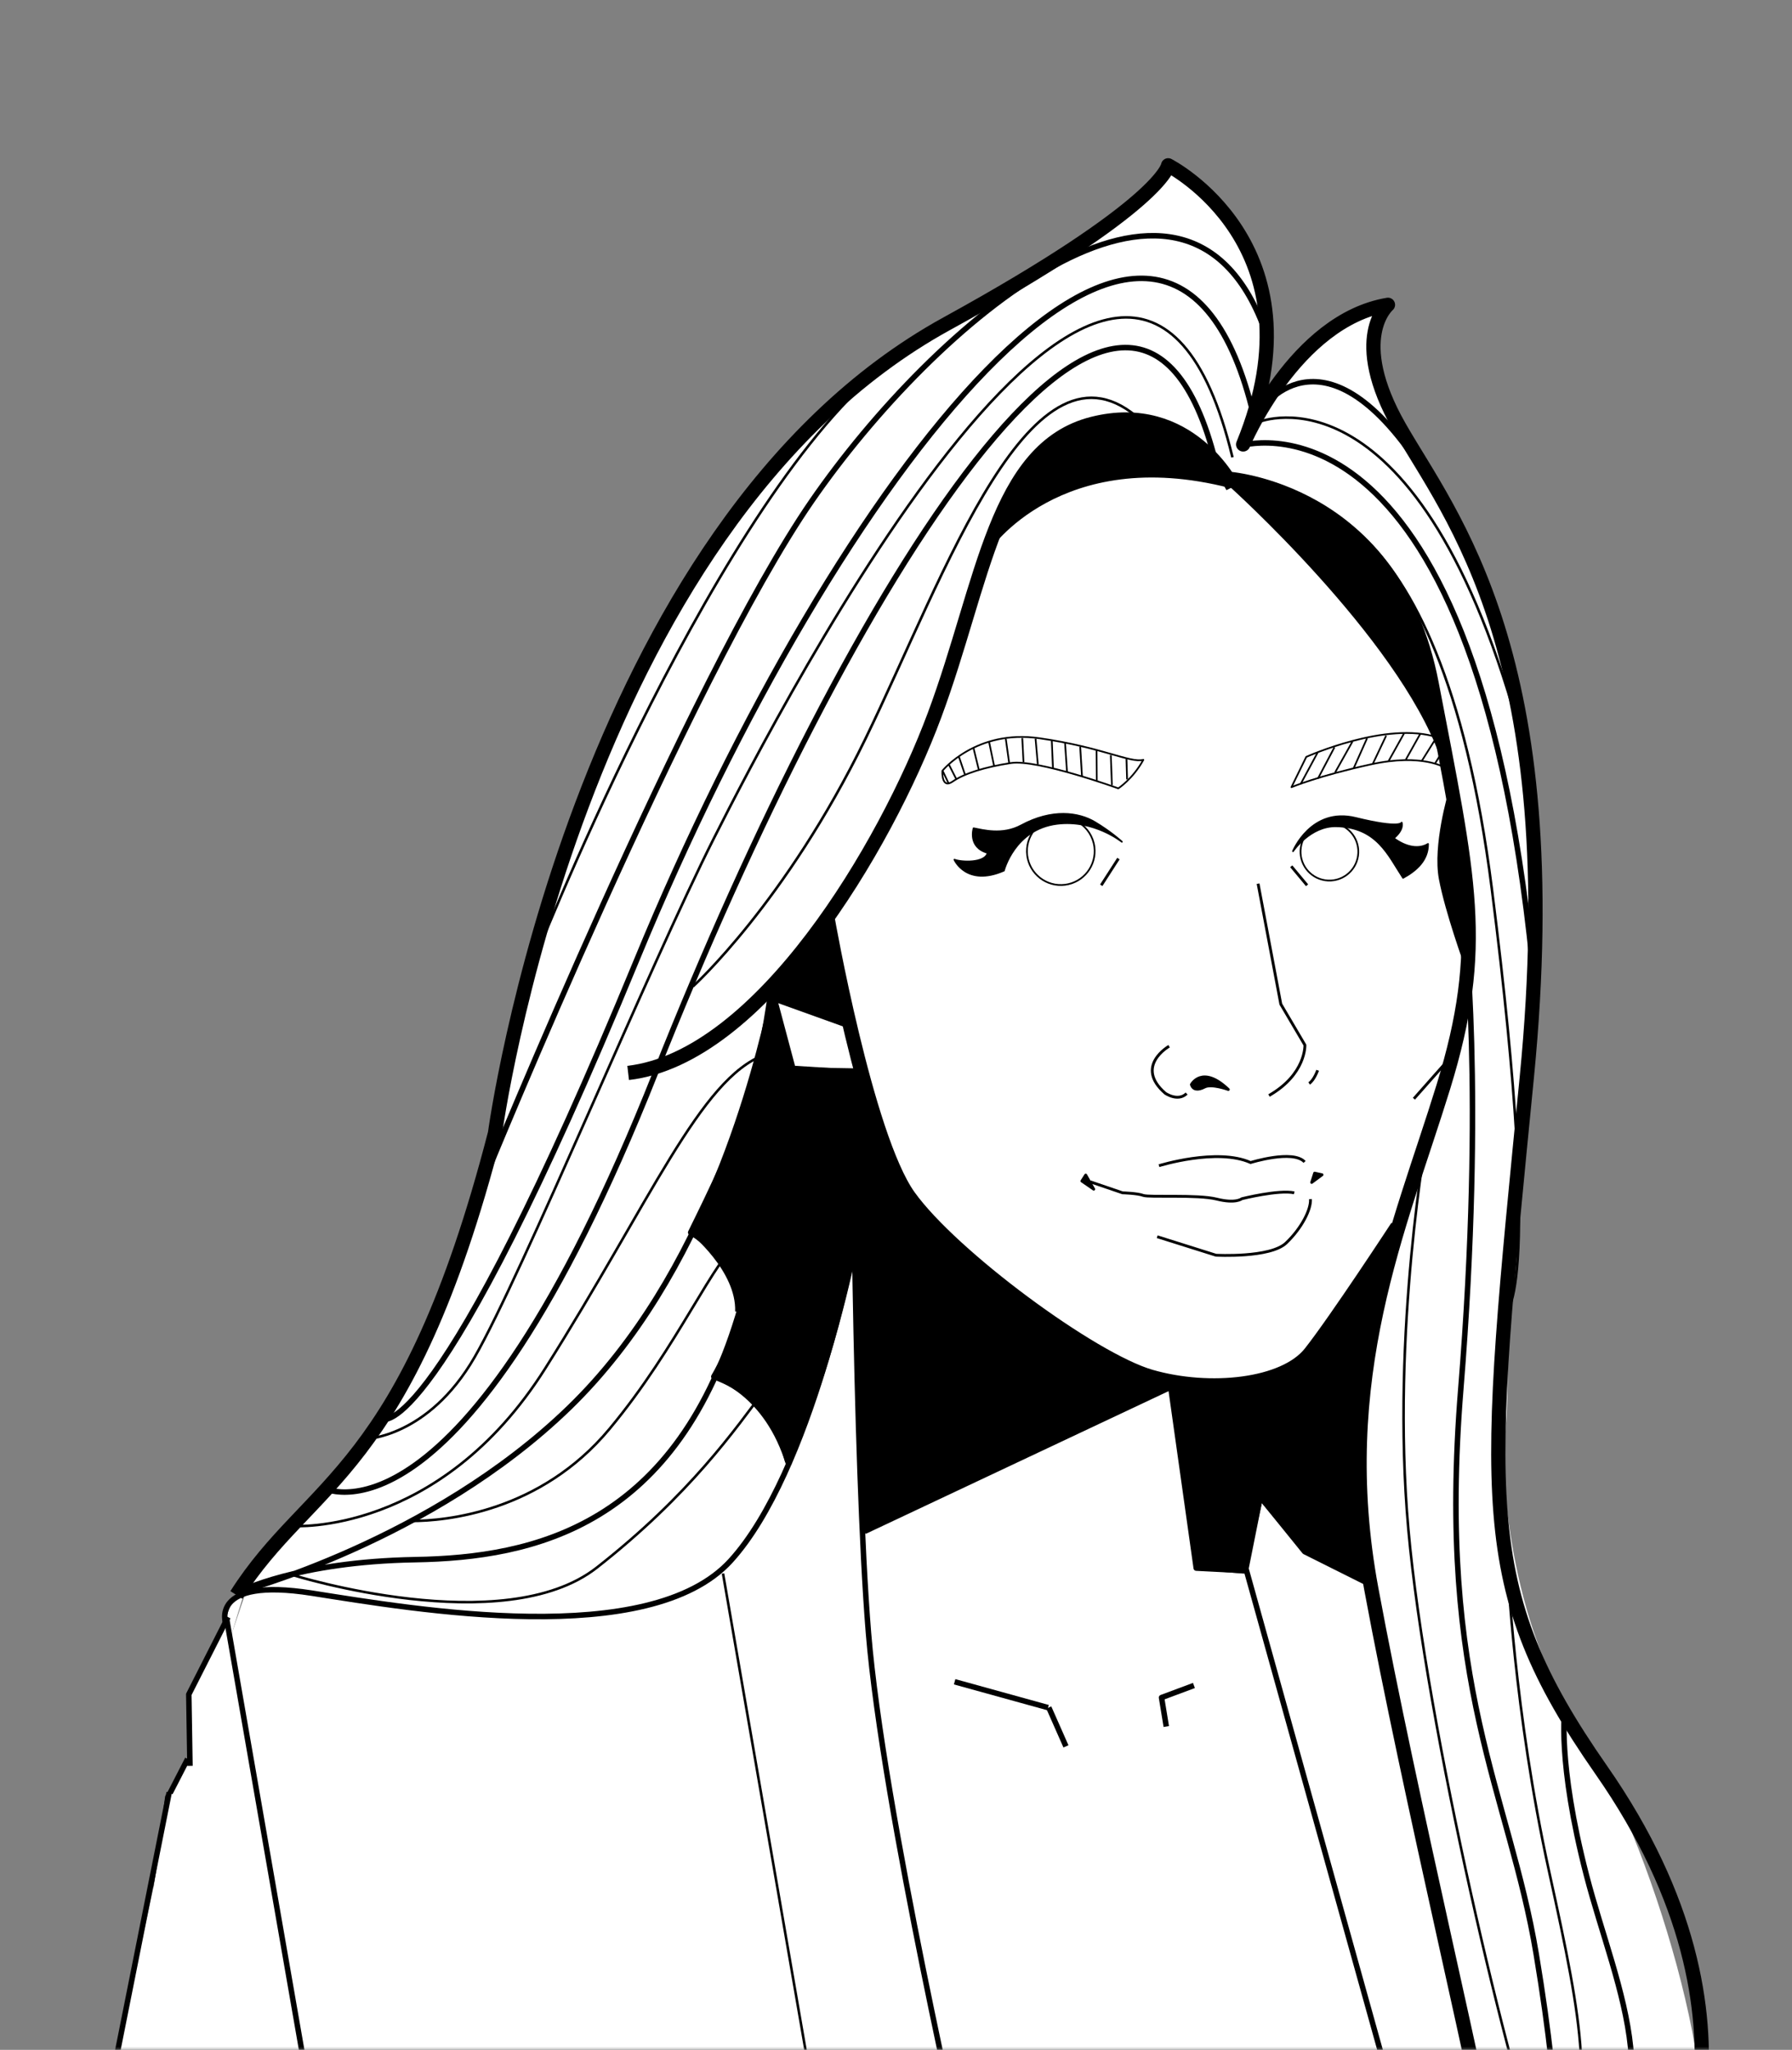 <?xml version="1.0" encoding="UTF-8"?> <svg xmlns="http://www.w3.org/2000/svg" width="271" height="310" viewBox="0 0 271 310" fill="none"><rect x="0" y="0" width="271" height="310" fill="#808080" stroke="none"/> <mask id="mask0_246_1298" style="mask-type:alpha" maskUnits="userSpaceOnUse" x="0" y="0" width="271" height="310"> <rect width="271" height="310" rx="10" fill="#D9D9D9"></rect> </mask> <g mask="url(#mask0_246_1298)"> <path d="M23.365 285.542L25.161 271.704L28.541 266.211L28.436 256.176L33.928 245.507C33.928 245.507 34.14 241.599 36.992 240.649" fill="white"></path> <path d="M23.365 285.542L25.161 271.704L28.541 266.211L28.436 256.176L33.928 245.507C33.928 245.507 34.14 241.599 36.992 240.649" stroke="black" stroke-width="0.384" stroke-linejoin="round"></path> <path d="M37.404 240.113C37.404 240.113 45.683 227.829 54.362 218.617C63.041 209.404 68.381 195.918 71.719 181.898C75.058 167.878 83.595 124.344 94.256 106.626C104.917 88.908 113.101 64.607 151.005 44.541C151.005 44.541 172.187 33.233 176.01 25.588C176.01 25.588 192.872 33.535 191.631 49.971C190.391 66.407 186.979 69.974 186.979 69.974C186.979 69.974 196.748 46.56 208.688 46.715C208.688 46.715 204.325 51.344 208.903 59.45C213.48 67.556 225.877 84.721 227.976 100.265C230.073 115.809 235.192 143.511 230.636 166.874C226.246 189.384 229.16 207.225 227.316 219.175C227.316 219.175 227.102 243.177 238.504 260.677C249.908 278.177 261.377 317.983 256.254 328.978C251.132 339.973 13 332.827 13 332.827L23.24 285.234L25.426 271.804L28.549 266.182L37.404 240.113Z" fill="white"></path> <path d="M116.651 149.377L119.905 161.579L129.015 162.148L129.097 189.397C129.097 189.397 125.273 208.431 119.091 220.876C116.895 212.498 111.689 209.569 107.948 208.187C110.469 203.957 112.096 198.019 112.096 198.019C112.096 198.019 110.55 189.885 104.45 186.387C107.297 180.612 111.527 171.99 113.56 164.995C115.594 157.999 116.651 149.377 116.651 149.377Z" fill="black" stroke="black" stroke-width="0.83" stroke-linejoin="round"></path> <path d="M129.99 159.755L135.625 178.288C135.625 178.288 149.024 201.08 177.45 209.219L130.866 231.385L129.113 162.635" fill="black"></path> <path d="M129.99 159.755L135.625 178.288C135.625 178.288 149.024 201.08 177.45 209.219L130.866 231.385L129.113 162.635" stroke="black" stroke-width="0.83" stroke-linejoin="round"></path> <path d="M177.087 208.492C177.087 208.492 191.51 212.117 197.777 204.943C204.045 197.77 210.162 187.878 210.162 187.878L207.141 203.66L205.631 223.293L207.368 239.377L197.4 234.544L190.604 226.389L188.112 237.565L181.014 236.96L177.087 208.492Z" fill="black" stroke="black" stroke-width="0.83" stroke-linejoin="round"></path> <path d="M35.751 241.209C46.833 223.749 61.458 223.186 74.859 171.385C74.859 171.385 87.196 79.719 143.155 48.968C175.942 30.95 176.658 25 176.658 25C176.658 25 200.356 37.025 187.999 67.212C187.999 67.212 195.82 48.443 209.897 46.097C209.897 46.097 203.953 51.102 211.617 64.553C219.281 78.005 237.163 98.991 230.9 162.869C224.638 226.747 222.801 239.937 242.168 267.7C269.432 306.781 251.68 335.031 251.68 335.031" stroke="black" stroke-width="2.155" stroke-linejoin="round"></path> <path d="M186.436 73.649C186.436 73.649 179.891 60.385 165.212 64.098C150.531 67.813 148.763 88.153 141.334 108.138C133.906 128.124 114.981 159.961 94.995 162.26" stroke="black" stroke-width="2.155" stroke-linejoin="round"></path> <path d="M185.458 72.37C185.458 72.37 210.842 73.826 216.502 103.363C222.162 132.9 224.815 143.158 218.271 164.383C211.727 185.606 201.451 208.35 207.379 240.297C213.307 272.245 223.805 315.319 228.011 338.085" stroke="black" stroke-width="2.155" stroke-linejoin="round"></path> <path d="M125.141 138.816C125.141 138.816 130.941 171.866 137.441 180.937C143.942 190.007 165.107 205.63 174.027 208.2C182.946 210.77 194.252 209.581 198.183 204.592C202.113 199.603 211.311 185.53 211.311 185.53" stroke="black" stroke-width="2.155" stroke-linejoin="round"></path> <path d="M144.336 130.01C144.336 130.01 146.158 134.124 151.816 131.661C151.816 131.661 153.407 125.385 159.855 124.583C165.448 123.887 169.656 127.303 169.656 127.303C169.656 127.303 168.055 125.822 165.584 124.343C163.114 122.864 159.111 122.302 154.424 124.833C151.571 126.374 148.594 125.514 147.235 125.265C147.235 125.265 146.33 128.126 149.367 128.978C148.969 130.598 145.344 130.41 144.336 130.01Z" fill="black" stroke="black" stroke-width="0.259" stroke-linejoin="round"></path> <path d="M155.341 129.371C155.158 127.931 155.592 126.554 156.438 125.507C157.239 124.515 162.199 123.785 163.173 124.406C164.411 125.195 165.302 126.508 165.501 128.079C165.858 130.885 163.873 133.448 161.068 133.805C158.262 134.162 155.698 132.177 155.341 129.371Z" stroke="black" stroke-width="0.259" stroke-linejoin="round"></path> <path d="M195.537 128.731C195.537 128.731 198.27 122.042 205.025 123.704C211.78 125.366 211.97 124.407 211.97 124.407C211.97 124.407 212.385 125.408 210.773 126.767C212.677 128.178 214.609 128.465 215.954 127.631C215.974 130.031 214.282 131.612 212.185 132.757C209.923 129.319 208.251 125.076 202.067 124.956C198.123 124.879 195.537 128.731 195.537 128.731Z" fill="black" stroke="black" stroke-width="0.259" stroke-linejoin="round"></path> <path d="M196.724 128.16C197.079 125.773 199.301 124.126 201.688 124.48C204.075 124.836 205.723 127.058 205.368 129.445C205.013 131.832 202.79 133.479 200.403 133.124C198.016 132.769 196.369 130.547 196.724 128.16Z" stroke="black" stroke-width="0.259" stroke-linejoin="round"></path> <path d="M142.514 116.572C142.514 116.572 147.602 110.259 157.203 111.648C166.804 113.036 170.871 115.425 172.905 114.91C171.309 117.807 169.116 119.226 169.116 119.226C169.116 119.226 156.858 114.781 152.867 115.395C148.877 116.008 145.803 116.985 144.067 118.192C142.331 119.399 142.514 116.572 142.514 116.572Z" stroke="black" stroke-width="0.259" stroke-linejoin="round"></path> <path d="M195.304 119.046L197.542 114.467C197.542 114.467 209.765 108.957 217.443 111.54C218.924 114.845 218.545 116.119 218.545 116.119C218.545 116.119 215.17 113.881 207.286 115.603C199.401 117.324 195.304 119.046 195.304 119.046Z" stroke="black" stroke-width="0.259" stroke-linejoin="round"></path> <path d="M142.582 116.634L143.445 118.456" stroke="black" stroke-width="0.259" stroke-linejoin="round"></path> <path d="M143.451 115.532L144.62 117.832" stroke="black" stroke-width="0.259" stroke-linejoin="round"></path> <path d="M145.009 114.427L145.956 117.225" stroke="black" stroke-width="0.259" stroke-linejoin="round"></path> <path d="M147.232 113.177L148.011 116.368" stroke="black" stroke-width="0.259" stroke-linejoin="round"></path> <path d="M149.582 112.221L150.326 115.808" stroke="black" stroke-width="0.259" stroke-linejoin="round"></path> <path d="M152.105 111.744L152.611 115.38" stroke="black" stroke-width="0.259" stroke-linejoin="round"></path> <path d="M154.596 111.612L154.783 115.267" stroke="black" stroke-width="0.259" stroke-linejoin="round"></path> <path d="M156.605 111.707L156.946 115.604" stroke="black" stroke-width="0.259" stroke-linejoin="round"></path> <path d="M159.06 111.997L159.237 116.156" stroke="black" stroke-width="0.259" stroke-linejoin="round"></path> <path d="M161.064 112.357L161.367 116.783" stroke="black" stroke-width="0.259" stroke-linejoin="round"></path> <path d="M163.354 112.934L163.629 117.439" stroke="black" stroke-width="0.259" stroke-linejoin="round"></path> <path d="M165.829 113.49L165.864 118.095" stroke="black" stroke-width="0.259" stroke-linejoin="round"></path> <path d="M167.984 114.197L168.153 118.752" stroke="black" stroke-width="0.259" stroke-linejoin="round"></path> <path d="M170.354 114.802L170.448 117.873" stroke="black" stroke-width="0.259" stroke-linejoin="round"></path> <path d="M199.263 113.804L196.687 118.583" stroke="black" stroke-width="0.259" stroke-linejoin="round"></path> <path d="M201.81 113.002L199.32 117.725" stroke="black" stroke-width="0.259" stroke-linejoin="round"></path> <path d="M204.529 112.143L201.896 116.837" stroke="black" stroke-width="0.259" stroke-linejoin="round"></path> <path d="M206.733 111.657L204.729 116.151" stroke="black" stroke-width="0.259" stroke-linejoin="round"></path> <path d="M209.624 111.256L207.592 115.55" stroke="black" stroke-width="0.259" stroke-linejoin="round"></path> <path d="M212.313 110.942L209.989 115.105" stroke="black" stroke-width="0.259" stroke-linejoin="round"></path> <path d="M214.772 111L212.604 114.873" stroke="black" stroke-width="0.259" stroke-linejoin="round"></path> <path d="M217.211 111.562L214.985 115.124" stroke="black" stroke-width="0.259" stroke-linejoin="round"></path> <path d="M218.005 113.866L217.037 115.434" stroke="black" stroke-width="0.259" stroke-linejoin="round"></path> <path d="M190.257 133.64L193.694 151.858L197.338 158.045C197.338 158.045 197.544 162.445 191.907 165.676" stroke="black" stroke-width="0.427" stroke-linejoin="round"></path> <path d="M176.801 158.222C176.801 158.222 171.48 161.237 176.223 165.337C176.223 165.337 178.125 166.661 179.449 165.379" stroke="black" stroke-width="0.427" stroke-linejoin="round"></path> <path d="M180.171 164.015C180.171 164.015 181.792 160.975 185.758 164.767C185.758 164.767 183.211 163.841 182.169 164.391C181.126 164.941 180.403 164.797 180.171 164.015Z" fill="black" stroke="black" stroke-width="0.427" stroke-linejoin="round"></path> <path d="M199.262 161.862C199.262 161.862 198.751 163.327 197.979 163.852" stroke="black" stroke-width="0.427" stroke-linejoin="round"></path> <path d="M175.271 176.291C175.271 176.291 184.049 173.55 189.123 175.813C189.123 175.813 195.521 173.813 197.291 175.719" stroke="black" stroke-width="0.427" stroke-linejoin="round"></path> <path d="M164.852 178.719L169.764 180.393C169.764 180.393 171.997 180.449 172.891 180.784C173.783 181.119 181.096 180.616 183.999 181.342C186.902 182.068 187.795 181.286 187.795 181.286C187.795 181.286 193.377 179.89 195.722 180.393" stroke="black" stroke-width="0.427" stroke-linejoin="round"></path> <path d="M175.001 187.03L183.887 189.827C183.887 189.827 192.093 190.274 194.494 187.985C196.894 185.696 198.29 182.849 198.178 181.342" stroke="black" stroke-width="0.427" stroke-linejoin="round"></path> <path d="M165.403 179.841L163.609 178.612L164.191 177.703L165.403 179.841Z" fill="black" stroke="black" stroke-width="0.427" stroke-linejoin="round"></path> <path d="M198.36 178.823L198.808 177.417L199.929 177.662L198.36 178.823Z" fill="black" stroke="black" stroke-width="0.427" stroke-linejoin="round"></path> <path d="M195.271 131.009L197.665 133.881" stroke="black" stroke-width="0.427" stroke-linejoin="round"></path> <path d="M169.137 129.846L166.538 133.882" stroke="black" stroke-width="0.427" stroke-linejoin="round"></path> <path d="M219.868 159.333L213.824 166.16" stroke="black" stroke-width="0.427" stroke-linejoin="round"></path> <path d="M116.483 149.401L119.502 161.812L129.23 161.98" stroke="black" stroke-width="0.83" stroke-linejoin="round"></path> <path d="M128.978 162.176C128.978 162.176 129.174 220.42 131.339 246.984C133.504 273.548 146.188 328.392 146.188 328.392L213.877 328.59L188.419 237.22L190.59 226.365L197.3 234.654L207.059 239.536" stroke="black" stroke-width="0.83" stroke-linejoin="round"></path> <path d="M34.158 245.612C34.158 245.612 31.499 238.478 47.147 240.932C62.794 243.387 98.231 249.524 110.504 236.024C122.777 222.523 129.149 188.68 129.149 188.68" stroke="black" stroke-width="0.83" stroke-linejoin="round"></path> <path d="M116.641 151.496C114.339 161.621 106.976 192.609 86.112 212.859C65.249 233.109 36.126 240.741 36.126 240.741C36.126 240.741 44.846 236.177 62.794 235.87C80.743 235.563 102.527 230.808 112.038 197.518" stroke="black" stroke-width="0.83" stroke-linejoin="round"></path> <path d="M48.68 224.978C48.68 224.978 69.595 236.691 99.106 162.315C128.617 87.94 170.512 20.839 183.498 68.607" stroke="black" stroke-width="0.83" stroke-linejoin="round"></path> <path d="M57.861 214.602C57.861 214.602 65.933 218.867 96.31 145.128C126.686 71.389 175.846 9.012 189.295 61.65" stroke="black" stroke-width="0.83" stroke-linejoin="round"></path> <path d="M73.585 177.592C73.585 177.592 104.194 102.694 122.745 75.795C141.295 48.897 178.861 16.665 191.15 49.592" stroke="black" stroke-width="0.83" stroke-linejoin="round"></path> <path d="M187.44 67.447C187.44 67.447 222.686 56.085 231.73 145.592" stroke="black" stroke-width="0.83" stroke-linejoin="round"></path> <path d="M190.912 61.742C190.912 61.742 200.758 47.363 216.302 73.012" stroke="black" stroke-width="0.83" stroke-linejoin="round"></path> <path d="M221.415 139.298C221.415 139.298 224.572 164.876 220.913 210.078C217.254 255.28 228.231 270.993 232.321 295.531C236.411 320.07 235.55 330.186 235.55 330.186" stroke="black" stroke-width="0.83" stroke-linejoin="round"></path> <path d="M236.655 258.452C236.655 258.452 235.445 266.317 239.922 283.621C244.399 300.924 254.248 319.658 236.847 331.466" stroke="black" stroke-width="0.83" stroke-linejoin="round"></path> <path d="M144.365 254.337L158.495 258.245" stroke="black" stroke-width="0.83" stroke-linejoin="round"></path> <path d="M161.201 264.107L158.605 258.228" stroke="black" stroke-width="0.83" stroke-linejoin="round"></path> <path d="M176.375 261.103L175.656 256.725L180.556 254.897" stroke="black" stroke-width="0.83" stroke-linejoin="round"></path> <path d="M34.481 244.556L28.552 256.239L28.726 267.051" stroke="black" stroke-width="0.83" stroke-linejoin="round"></path> <path d="M17.08 313.768L25.587 271.062" stroke="black" stroke-width="0.83" stroke-linejoin="round"></path> <path d="M28.377 266.005L25.725 271.16" stroke="black" stroke-width="0.83" stroke-linejoin="round"></path> <path d="M34.288 244.91L46.781 316.69" stroke="black" stroke-width="0.83" stroke-linejoin="round"></path> <path d="M104.673 186.224C104.673 186.224 111.815 192.005 111.588 198.352" stroke="black" stroke-width="0.83" stroke-linejoin="round"></path> <path d="M108.187 208.214C108.187 208.214 116.033 210.475 119.32 221.583" stroke="black" stroke-width="0.83" stroke-linejoin="round"></path> <path d="M176.958 209.117L180.906 237.147L188.102 237.514L188.017 237.6" stroke="black" stroke-width="0.83" stroke-linejoin="round"></path> <path d="M177.616 209.504L130.741 231.597" stroke="black" stroke-width="0.83" stroke-linejoin="round"></path> <path d="M186.1 73.158C186.1 73.158 211.636 96.047 218.119 114.174C218.119 114.174 216.397 86.071 200.255 77.603L191.412 73.462L186.1 73.158Z" fill="black" stroke="black" stroke-width="0.83" stroke-linejoin="round"></path> <path d="M219.427 119.953C219.427 119.953 217.066 127.864 218.011 132.882C218.956 137.901 221.848 145.871 221.848 145.871" fill="black"></path> <path d="M219.427 119.953C219.427 119.953 217.066 127.864 218.011 132.882C218.956 137.901 221.848 145.87 221.848 145.87" stroke="black" stroke-width="0.83" stroke-linejoin="round"></path> <path d="M44.333 230.782C44.333 230.782 66.437 232.306 82.444 206.963C98.45 181.62 105.881 163.136 115.6 159.516" stroke="black" stroke-width="0.384" stroke-linejoin="round"></path> <path d="M62.245 230.02C67.39 230.02 81.681 228.686 92.161 216.11C102.642 203.533 107.977 190.194 112.36 187.146" stroke="black" stroke-width="0.384" stroke-linejoin="round"></path> <path d="M44.333 238.213C44.333 238.213 76.155 248.122 90.256 237.07C104.357 226.018 111.217 216.11 115.79 210.012" stroke="black" stroke-width="0.384" stroke-linejoin="round"></path> <path d="M55.195 217.634C55.195 217.634 64.722 217.443 71.773 205.248C78.823 193.053 98.26 145.986 107.978 126.741C117.696 107.495 170.777 4.29 186.381 69.159" stroke="black" stroke-width="0.384" stroke-linejoin="round"></path> <path d="M104.792 149.186C104.792 149.186 118.836 136.48 130.874 111.736C142.911 86.992 156.064 48.428 172.559 63.586" stroke="black" stroke-width="0.384" stroke-linejoin="round"></path> <path d="M80.272 146.511C80.272 146.511 106.577 79.19 131.99 56.899" stroke="black" stroke-width="0.384" stroke-linejoin="round"></path> <path d="M190.393 63.809C190.393 63.809 214.691 53.778 230.295 112.405" stroke="black" stroke-width="0.384" stroke-linejoin="round"></path> <path d="M192.845 75.624C192.845 75.624 217.589 71.165 225.614 134.474C233.639 197.782 227.397 198.897 227.397 198.897" stroke="black" stroke-width="0.384" stroke-linejoin="round"></path> <path d="M215.882 171.025C215.882 171.025 210.319 201.263 212.98 231.259C215.64 261.255 228.461 314.957 233.783 328.746" stroke="black" stroke-width="0.384" stroke-linejoin="round"></path> <path d="M227.977 236.581C227.977 236.581 228.945 258.836 234.267 283.026C239.589 307.217 241.04 316.167 236.202 329.472" stroke="black" stroke-width="0.384" stroke-linejoin="round"></path> <path d="M109.339 237.966L124.624 326.249" stroke="black" stroke-width="0.384" stroke-linejoin="round"></path> <path d="M115.938 150.877L128.546 155.407L125.241 139.861L115.938 150.877Z" fill="black" stroke="black" stroke-width="0.384" stroke-linejoin="round"></path> <path d="M149.48 83.134C149.48 83.134 160.275 66.999 186.043 73.616C186.043 73.616 178.15 61.08 167.936 63.75C157.721 66.419 156.096 69.67 153.427 74.08C150.757 78.491 149.48 83.134 149.48 83.134Z" fill="black" stroke="black" stroke-width="0.384" stroke-linejoin="round"></path> </g> </svg> 